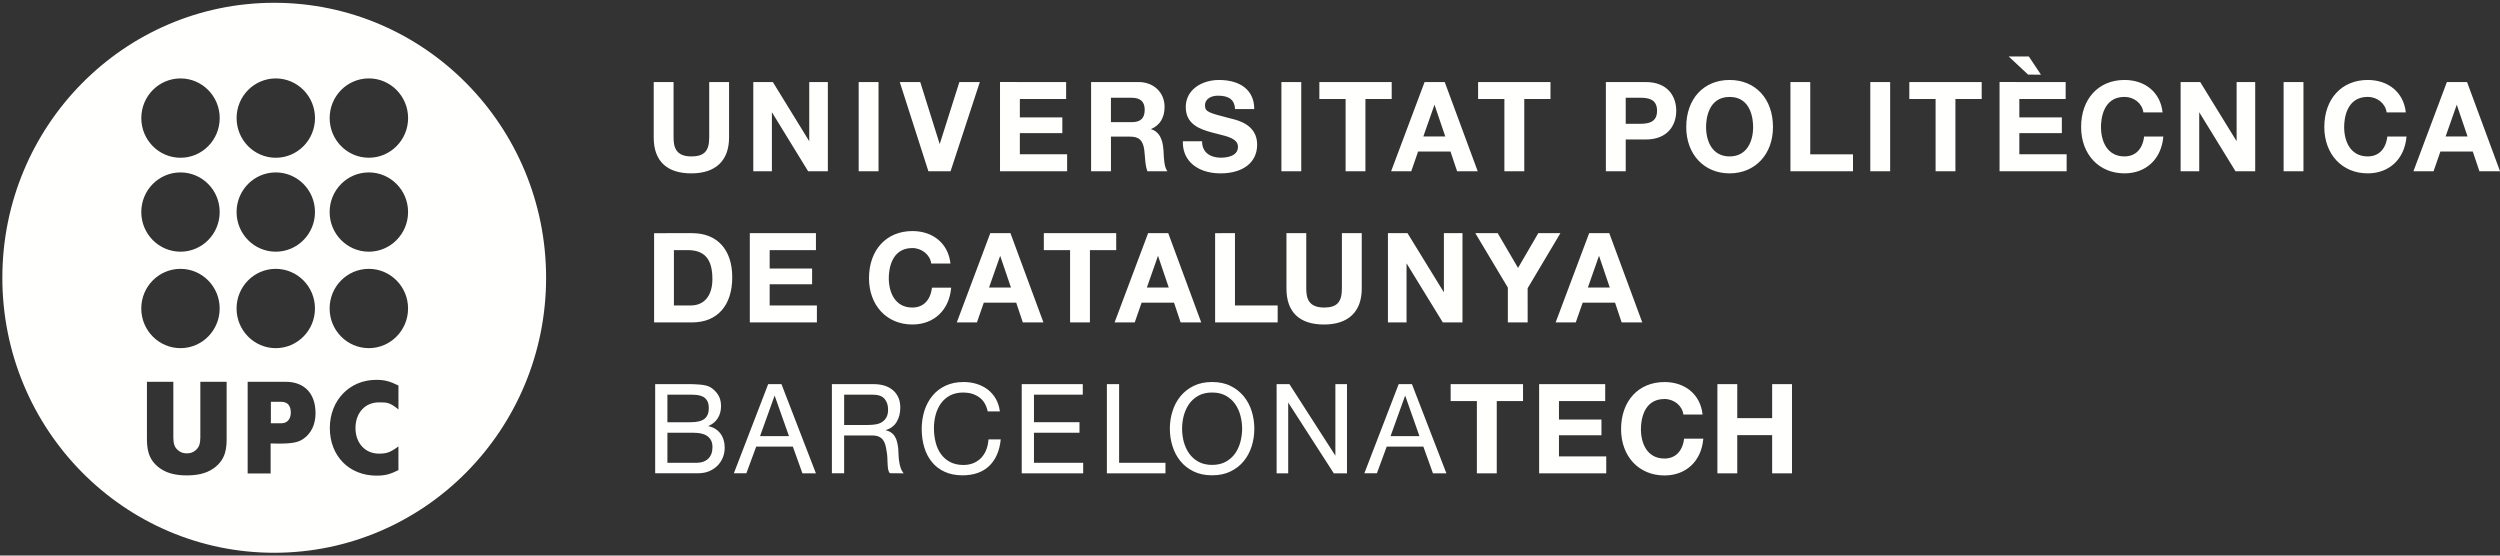 <svg height="40" viewBox="0 0 180 40" width="180" xmlns="http://www.w3.org/2000/svg"><rect x="0" y="0" width="180" height="40" fill="#333333" stroke="none"/><path d="m19.742.201c10.812 0 19.575 8.866 19.577 19.798 0 10.936-8.765 19.8-19.577 19.8-10.81 0-19.573-8.864-19.573-19.8 0-10.932 8.763-19.798 19.573-19.798zm7.345 27.148c-1.922 0-3.34 1.477-3.34 3.471 0 2.008 1.389 3.426 3.361 3.426.601 0 .955-.088 1.579-.396v-1.709c-.601.447-.87.52-1.405.52-.988 0-1.687-.754-1.687-1.841 0-1.088.688-1.848 1.679-1.848l.219-0c.377.003.645.048 1.195.51v-1.726c-.629-.31-1.012-.407-1.6-.407zm92.754.158c1.505 0 2.582.908 2.741 2.314l.002.024h-1.38l-.004-.017c-.087-.627-.673-1.1-1.359-1.1-1.573 0-1.695 1.659-1.695 2.171 0 1.021.444 2.115 1.695 2.115.783 0 1.295-.516 1.412-1.413l.002-.019h1.38v.024c-.14 1.597-1.238 2.627-2.794 2.627-1.839 0-3.124-1.37-3.124-3.336 0-2.028 1.255-3.389 3.124-3.389zm-107.361-.019h-1.901v4.01c0 .702.025 1.567.936 2.218.599.424 1.3.512 1.937.512.633 0 1.338-.088 1.935-.512.912-.651.931-1.516.931-2.218v-4.01h-1.894v4.004c-.008.381-.047.681-.337.923-.201.169-.375.223-.633.227-.265-.004-.438-.058-.639-.227-.292-.242-.328-.542-.334-.923zm56.889.017c.33 0 .648.045.944.135.292.09.559.223.792.396.229.176.425.394.578.655.155.257.256.563.305.906l.004.024h-.878l-.004-.017c-.093-.445-.301-.784-.616-1.006-.317-.223-.696-.336-1.132-.336-.37 0-.696.073-.959.212-.265.141-.485.334-.654.57-.171.24-.301.514-.381.82-.085.306-.125.629-.125.961 0 .36.042.707.125 1.028.08.321.21.602.381.839.169.24.392.43.658.572.267.141.591.214.963.214.273 0 .519-.049.73-.139s.396-.218.55-.377c.15-.165.275-.355.362-.58s.14-.471.157-.728l.002-.019h.881l-.002.024c-.083.805-.36 1.441-.828 1.89-.468.447-1.113.674-1.924.674-.487 0-.923-.088-1.289-.257-.366-.169-.675-.407-.917-.707-.241-.298-.428-.655-.548-1.062-.119-.405-.182-.844-.182-1.31 0-.462.068-.906.195-1.315.133-.411.326-.773.578-1.075.248-.306.565-.548.942-.726.375-.176.809-.265 1.293-.265zm17.901 0c.502 0 .948.092 1.325.28.379.182.698.437.952.745.256.313.447.672.574 1.075.127.4.19.826.19 1.263 0 .435-.063.859-.19 1.261-.127.403-.317.764-.574 1.075-.254.31-.574.559-.952.741-.377.186-.821.276-1.325.276-.502 0-.946-.09-1.325-.276-.377-.182-.698-.43-.952-.741-.254-.313-.447-.672-.571-1.075-.129-.403-.193-.826-.193-1.261 0-.437.063-.863.193-1.263.125-.403.317-.762.571-1.075.254-.31.576-.563.95-.745.381-.188.828-.28 1.327-.28zm-66.706-.017h-2.733v6.601h1.655v-2.162l.548.013c1.058 0 1.469-.098 1.831-.36.55-.385.853-1.038.853-1.822 0-1.458-.823-2.269-2.155-2.269zm89.094.171v1.22h-1.892v5.203h-1.431v-5.203h-1.888v-1.22zm15.424 0v2.447h2.512v-2.447h1.429v6.423h-1.429v-2.753h-2.512v2.753h-1.429v-6.423zm-9.508 0v1.22h-3.329v1.325h3.059v1.133h-3.059v1.524h3.404v1.22h-4.832v-6.423zm-52.69-.002c.601 0 1.082.15 1.425.452.341.302.512.717.512 1.24 0 .39-.087.736-.262 1.028-.169.285-.44.486-.804.597.163.036.303.094.409.173.116.083.212.186.279.304.068.118.123.253.152.394.034.143.061.295.078.45.013.156.017.313.023.475.006.158.021.315.047.471.021.156.057.306.102.441.042.137.106.257.193.364l.028.034-.995-.009c-.061-.069-.102-.161-.125-.278-.019-.111-.034-.236-.038-.383l-.006-.131c-.004-.103-.008-.208-.013-.319-.004-.158-.023-.317-.053-.471-.023-.15-.051-.3-.087-.441-.036-.139-.091-.259-.165-.36-.072-.101-.171-.182-.292-.242-.121-.062-.284-.092-.485-.092h-2.03v2.723h-.881v-6.421zm29.955 0 .004.009 3.304 5.143v-5.151h.836v6.421h-.95l-3.283-5.1v5.1h-.834v-6.421zm8.82 0 2.481 6.421h-.969l-.004-.013-.686-1.908h-2.639l-.707 1.92h-.902l2.472-6.421zm-21.084 0v5.665h3.338v.756h-4.218v-6.421zm-2.616 0v.758h-3.514v1.985h3.277v.758h-3.277v2.165h3.543v.756h-4.424v-6.421zm-28.477 0c.135 0 .282.002.438.004.152.004.309.013.466.028.152.013.296.036.432.066.131.03.248.075.345.137.207.126.385.304.533.522.144.223.218.501.218.826 0 .34-.083.642-.246.891-.159.242-.385.424-.671.544.375.088.667.27.87.535.205.278.311.619.311 1.015 0 .236-.04.465-.123.687-.087.223-.21.42-.373.593-.161.167-.366.308-.607.415-.239.103-.519.156-.834.156h-3.069v-6.421zm6.782 0 2.481 6.421h-.972l-.004-.013-.684-1.908h-2.639l-.709 1.92h-.9l2.472-6.421zm31.007.604c-.377 0-.707.075-.98.225-.271.15-.5.351-.673.597s-.303.529-.387.839c-.08.306-.121.625-.121.946 0 .317.04.638.121.944.085.31.214.593.387.839.174.246.402.447.673.597.271.148.603.225.98.225.379 0 .707-.077.98-.225.273-.15.502-.351.675-.597.174-.246.301-.529.383-.839.08-.306.125-.627.125-.944 0-.321-.044-.64-.125-.946-.08-.31-.21-.593-.383-.839s-.402-.447-.675-.597c-.275-.15-.603-.225-.98-.225zm-37.319 2.897h-1.899v2.165h2.083c.362 0 .65-.101.857-.298.201-.199.305-.475.305-.826 0-.201-.036-.375-.112-.507-.072-.133-.174-.24-.296-.319-.125-.079-.271-.135-.43-.167-.165-.03-.334-.047-.508-.047zm51.219-2.678-1.052 2.922h2.081zm-45.398 0-1.05 2.922h2.083zm7.067-.064h-2.062v2.182h1.727c.19 0 .379-.015.555-.045.174-.028.326-.086.455-.171.129-.083.233-.199.311-.34.076-.141.116-.33.116-.559 0-.315-.089-.574-.26-.773-.171-.197-.455-.293-.842-.293zm-42.602.514c.531 0 .688.347.698.747.013.409-.188.799-.677.799h-.756v-1.546zm29.472-.514h-1.657v1.985h1.657c.472 0 .813-.083 1.018-.25.201-.163.305-.417.305-.747 0-.223-.034-.4-.104-.527-.068-.126-.163-.227-.282-.298-.121-.066-.262-.113-.423-.135-.163-.019-.334-.028-.514-.028zm-36.715-9.059c-1.562 0-2.824 1.278-2.824 2.854 0 1.576 1.262 2.856 2.824 2.856 1.558 0 2.821-1.28 2.821-2.856 0-1.576-1.264-2.854-2.821-2.854zm6.858 0c-1.558 0-2.821 1.278-2.821 2.854 0 1.576 1.264 2.856 2.821 2.856 1.562 0 2.824-1.28 2.824-2.856 0-1.576-1.264-2.854-2.824-2.854zm6.703 0c-1.564 0-2.824 1.278-2.824 2.854 0 1.576 1.262 2.856 2.824 2.856 1.556 0 2.824-1.28 2.824-2.856 0-1.576-1.268-2.854-2.824-2.854zm67.494-2.569v3.991c0 .672.152 1.364 1.281 1.364.925 0 1.285-.383 1.285-1.364v-3.991h1.429v3.991c0 1.666-.965 2.586-2.714 2.586-1.774 0-2.707-.895-2.707-2.586v-3.991zm-28.363-.152c1.507 0 2.582.91 2.743 2.317v.021h-1.382l-.002-.017c-.085-.617-.684-1.098-1.359-1.098-1.571 0-1.695 1.659-1.695 2.167 0 1.023.447 2.117 1.695 2.117.783 0 1.298-.516 1.412-1.411l.002-.019h1.382l-.002.024c-.142 1.595-1.238 2.629-2.794 2.627-1.837 0-3.12-1.37-3.12-3.338 0-2.028 1.251-3.389 3.12-3.389zm35.653.152.006.011 2.614 4.25v-4.261h1.338v6.425h-1.418l-.006-.011-2.603-4.241v4.252h-1.34v-6.425zm-12.423 0v5.205h3.075v1.22h-4.504v-6.425zm-4.805 0 .006.015 2.369 6.41h-1.484l-.474-1.422h-2.335l-.493 1.422h-1.45l.011-.03 2.402-6.395zm-3.746 0v1.22h-1.892v5.205h-1.429v-5.205h-1.89v-1.22zm35.503 0 .004.015 2.369 6.41h-1.484l-.476-1.422h-2.33l-.497 1.422h-1.446l.008-.03 2.402-6.395zm-43.116 0 .004.015 2.369 6.41h-1.484l-.476-1.422h-2.333l-.495 1.422h-1.446l.008-.03 2.4-6.395zm-14.006 0v1.22h-3.332v1.327h3.056v1.133h-3.056v1.524h3.401v1.22h-4.83v-6.425zm-8.911 0c1.806 0 2.885 1.188 2.885 3.175 0 2.034-1.079 3.25-2.885 3.25h-2.741v-6.425zm57.998 0 1.465 2.503 1.456-2.503h1.592l-.017.032-2.341 3.933.002 2.46h-1.427v-2.507l-2.341-3.918zm-58.341 1.22h-.972v3.984h1.219c.972 0 1.552-.709 1.552-1.895 0-1.445-.555-2.09-1.799-2.09zm65.635.409-.802 2.287h1.579zm-31.752 0-.802 2.287h1.577zm-11.364 0-.802 2.287h1.579zm-45.455-6.003c-1.564 0-2.824 1.274-2.824 2.852 0 1.576 1.262 2.856 2.824 2.856 1.556 0 2.824-1.28 2.824-2.856 0-1.578-1.268-2.852-2.824-2.852zm-13.561 0c-1.562 0-2.824 1.274-2.824 2.852 0 1.576 1.262 2.856 2.824 2.856 1.558 0 2.821-1.28 2.821-2.856 0-1.578-1.264-2.852-2.821-2.852zm6.858 0c-1.558 0-2.821 1.274-2.821 2.852 0 1.576 1.264 2.856 2.821 2.856 1.562 0 2.824-1.28 2.824-2.856 0-1.578-1.264-2.852-2.824-2.852zm67.904-6.656c1.596 0 2.546.775 2.546 2.075v.021h-1.38l-.002-.021c-.038-.644-.43-.944-1.226-.944-.434 0-.936.184-.936.702 0 .46.262.529 1.721.908l.201.051c.502.124 1.833.454 1.833 1.865 0 1.276-1.012 2.068-2.644 2.068-.893 0-1.653-.272-2.136-.766-.385-.396-.58-.908-.571-1.527v-.017h1.386v.017c0 .728.514 1.163 1.374 1.163.284 0 1.209-.058 1.209-.775 0-.572-.673-.741-1.452-.931-.135-.034-.271-.066-.409-.105-.914-.244-1.897-.608-1.897-1.835 0-1.28 1.198-1.948 2.381-1.948zm-39.262.15v3.991c0 .674.15 1.364 1.276 1.364.929 0 1.291-.383 1.291-1.364v-3.991h1.429v3.989c0 1.668-.965 2.586-2.72 2.586-1.767 0-2.705-.895-2.705-2.584v-3.991zm121.978-.15c1.505 0 2.582.906 2.741 2.314l.002.021h-1.384v-.019c-.089-.627-.673-1.098-1.359-1.098-1.573 0-1.695 1.659-1.695 2.171 0 1.021.444 2.115 1.695 2.115.783 0 1.298-.514 1.412-1.413v-.017h1.384l-.004.021c-.14 1.597-1.238 2.629-2.792 2.629-1.839 0-3.124-1.372-3.124-3.336 0-2.03 1.255-3.389 3.124-3.389zm-45.944 0c1.867 0 3.124 1.36 3.124 3.389 0 1.963-1.285 3.336-3.124 3.336-1.837 0-3.122-1.372-3.122-3.336 0-2.03 1.253-3.389 3.122-3.389zm28.431 0c1.507 0 2.582.906 2.741 2.314l.004.021h-1.382l-.004-.019c-.087-.627-.671-1.098-1.359-1.098-1.573 0-1.691 1.659-1.691 2.171 0 1.021.442 2.115 1.691 2.115.785 0 1.3-.514 1.412-1.413l.002-.017h1.384l-.002.021c-.142 1.597-1.238 2.629-2.796 2.629-1.839 0-3.122-1.372-3.122-3.336 0-2.03 1.257-3.389 3.122-3.389zm-86.704.15 1.401 4.468 1.416-4.468h1.475l-.011.028-2.098 6.395h-1.594l-.006-.013-2.057-6.41zm37.763 0 .004.011 2.371 6.412h-1.484l-.476-1.419h-2.333l-.493 1.419h-1.452l.013-.028 2.4-6.395zm73.607 0 .004.011 2.371 6.412h-1.484l-.478-1.419h-2.333l-.491 1.419h-1.45l.011-.028 2.398-6.395zm-83.938 0v6.423h-1.429v-6.423zm6.513 0v1.22h-1.892v5.203h-1.427v-5.203h-1.89v-1.22zm35.888 0v6.423h-1.429v-6.423zm6.591 0v1.22h-1.892v5.203h-1.427v-5.203h-1.892v-1.22zm15.735 0 .006.011 2.614 4.25v-4.261h1.338v6.423h-1.418l-.006-.009-2.606-4.241v4.25h-1.34v-6.423zm-46.782 0v1.22h-1.888v5.203h-1.431v-5.203h-1.892v-1.22zm-34.874 0v1.22h-3.332v1.327h3.059v1.13h-3.059v1.524h3.404v1.22h-4.832v-6.423zm41.726 0c1.626 0 2.203 1.068 2.203 2.068 0 .998-.578 2.068-2.203 2.068h-1.435v2.287h-1.429v-6.423zm11.851 0v5.203h3.078v1.22h-4.504v-6.423zm35.511 0v6.423h-1.429v-6.423zm-110.203 0 .006.011 2.614 4.25v-4.261h1.34v6.423h-1.42l-.006-.009-2.603-4.243v4.252h-1.34v-6.423zm93.082 0v1.22h-3.336v1.327h3.061v1.13h-3.061v1.524h3.406v1.22h-4.83v-6.423zm-66.746 0c1.082 0 1.867.749 1.867 1.781 0 .788-.33 1.327-.982 1.608.55.158.847.651.902 1.501.004.064.008.137.013.214.019.42.044.991.25 1.287l.023.032h-1.439l-.006-.013c-.114-.274-.144-.651-.174-1.015-.013-.173-.028-.353-.049-.518-.099-.692-.379-.948-1.033-.948h-1.365v2.494h-1.431v-6.423zm-18.728 0v6.423h-1.429v-6.423zm-43.398-.261c-1.558 0-2.821 1.278-2.821 2.856 0 1.576 1.264 2.856 2.821 2.856 1.562 0 2.824-1.28 2.824-2.856 0-1.578-1.264-2.856-2.824-2.856zm-6.858 0c-1.562 0-2.824 1.278-2.824 2.856 0 1.576 1.262 2.856 2.824 2.856 1.558 0 2.821-1.28 2.821-2.856 0-1.578-1.264-2.856-2.821-2.856zm13.561-.002c-1.564 0-2.824 1.28-2.824 2.858 0 1.576 1.262 2.854 2.824 2.854 1.556 0 2.824-1.278 2.824-2.854 0-1.578-1.268-2.858-2.824-2.858zm97.973 1.334c-1.571 0-1.695 1.659-1.695 2.169 0 1.021.447 2.115 1.695 2.115 1.249 0 1.693-1.094 1.693-2.115 0-.51-.121-2.169-1.693-2.169zm-21.249.561-.802 2.284h1.579zm73.604 0-.802 2.284h1.579zm-58.777-.501h-1.058v1.873h1.058c.593 0 1.198-.113 1.198-.936 0-.824-.605-.938-1.198-.938zm-36.624 0h-1.499v1.756h1.499c.637 0 .933-.28.933-.891 0-.58-.305-.865-.933-.865zm64.59-2.974.874 1.312-.927-.006-1.399-1.306z" fill="#fffffe" fill-rule="evenodd"/></svg>